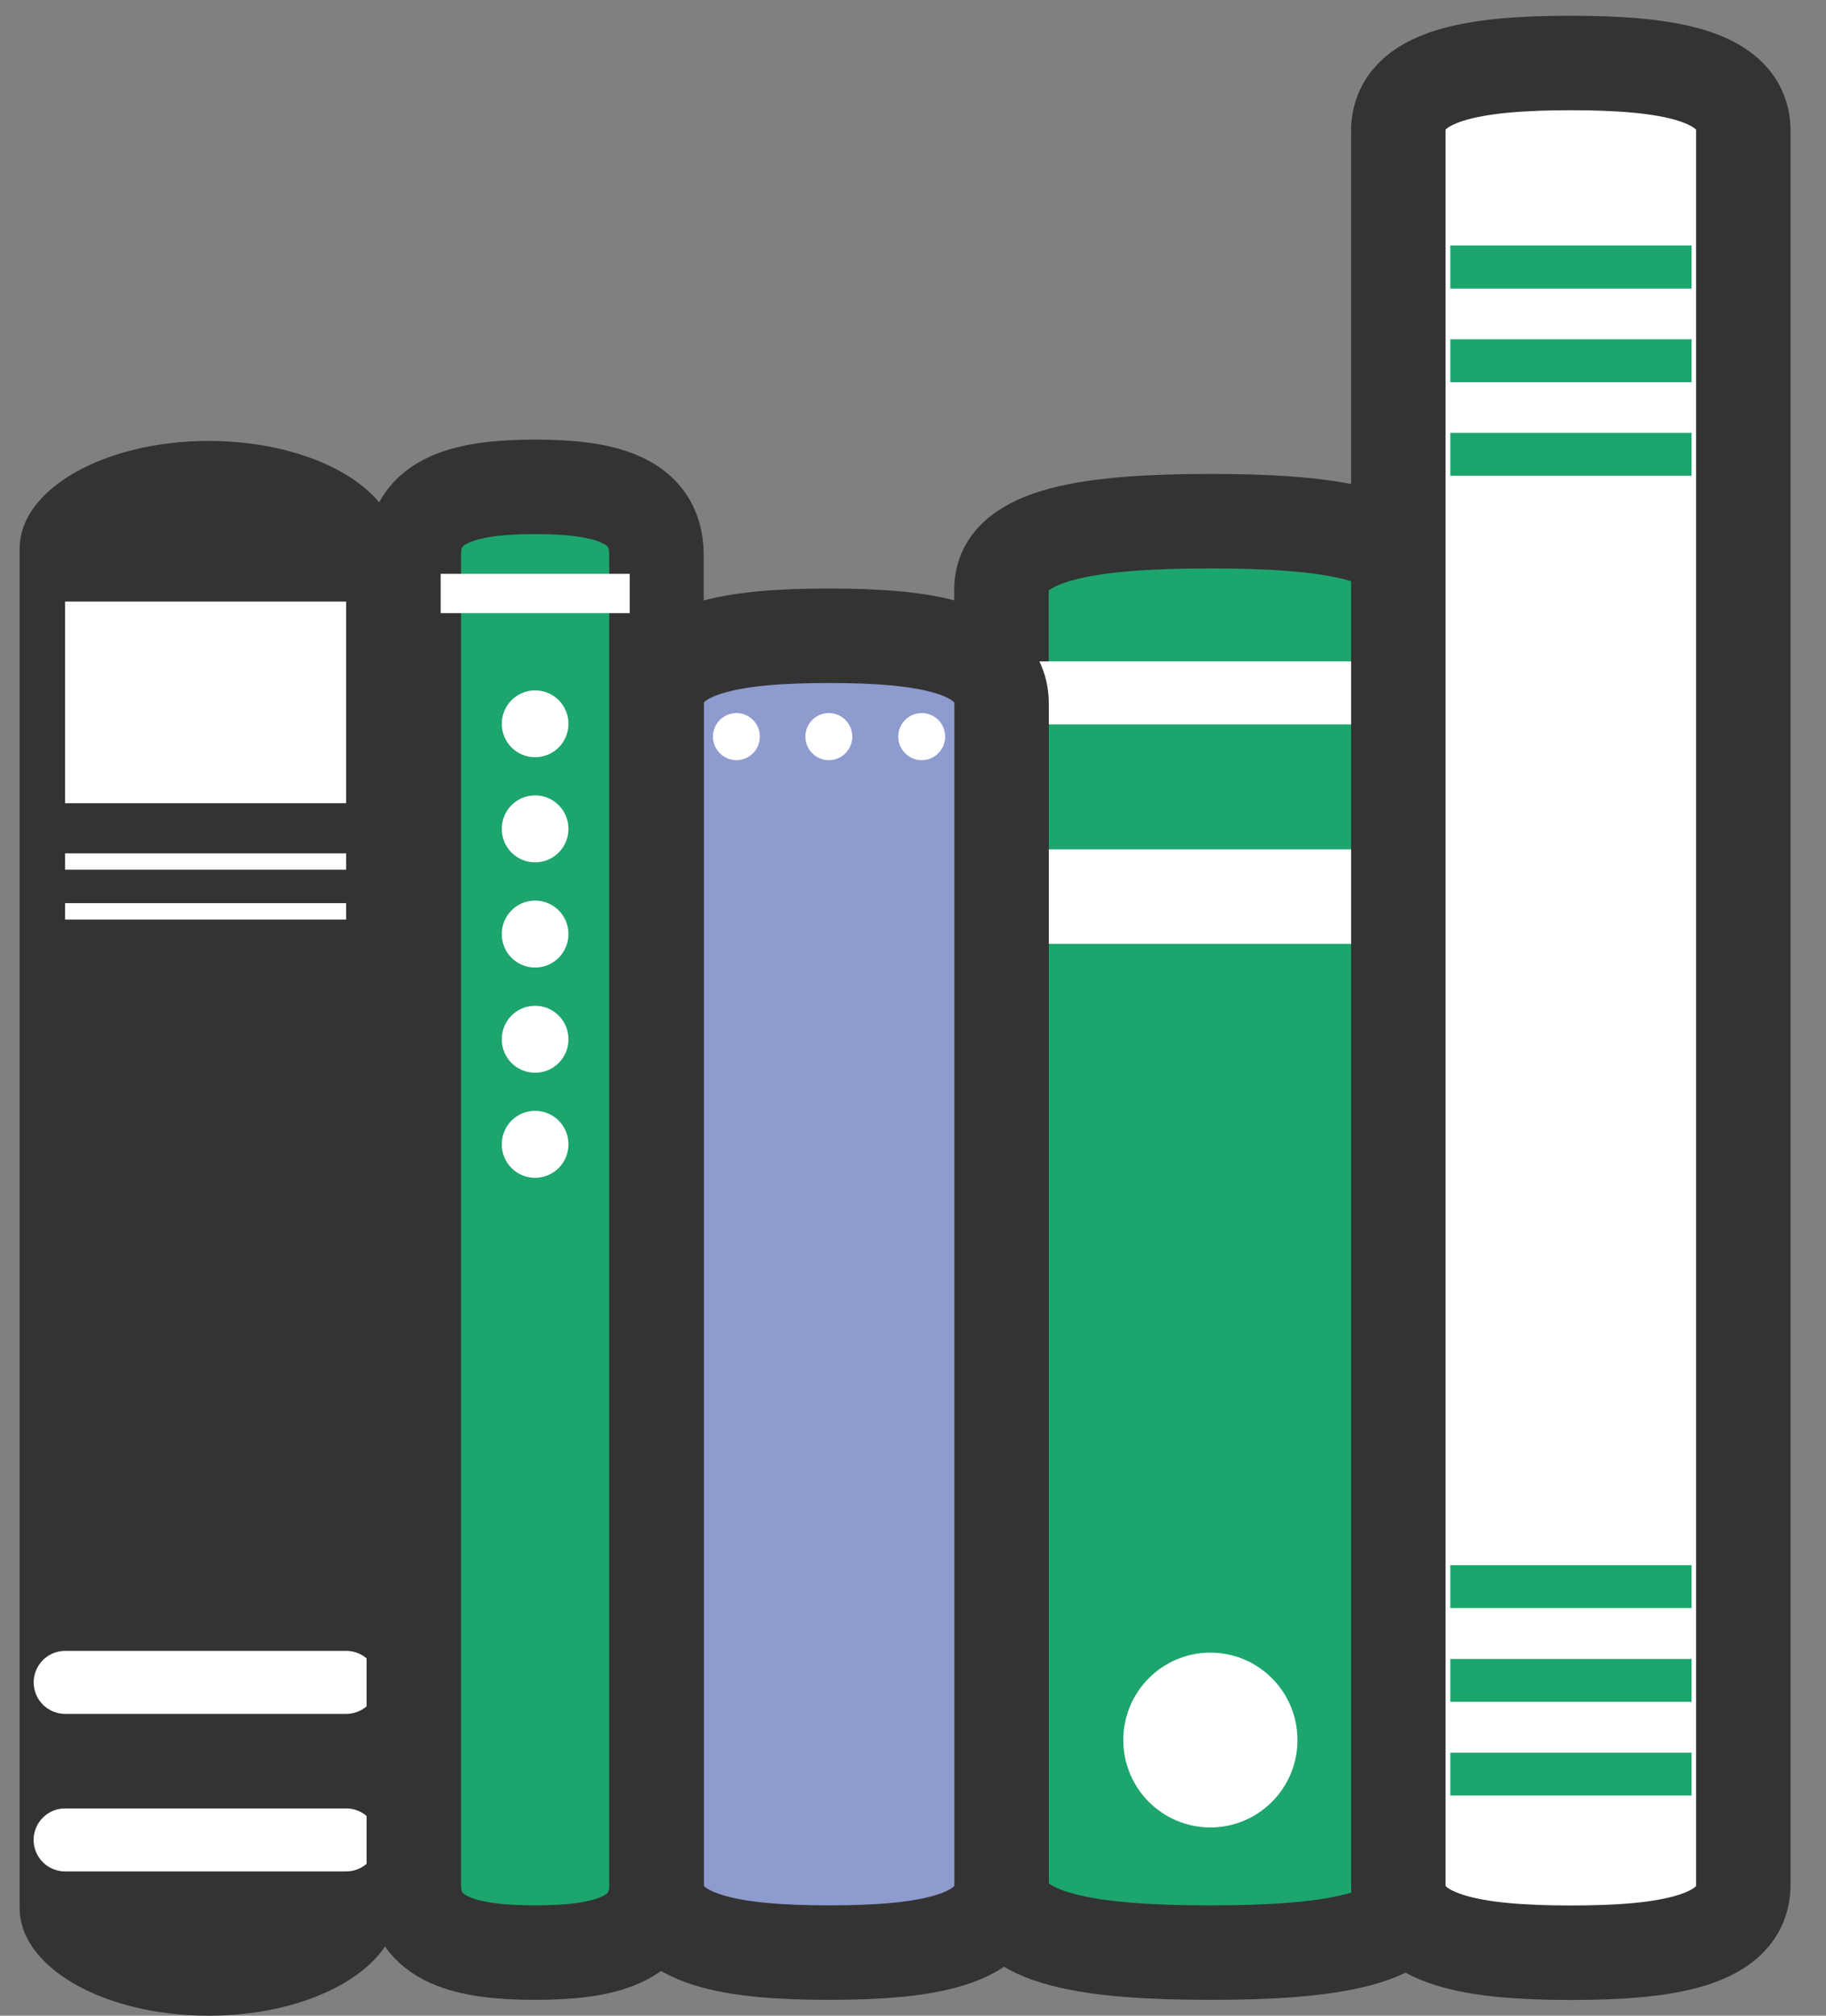 <svg width="29" height="32" viewBox="0 0 29 32" fill="none" xmlns="http://www.w3.org/2000/svg"><rect x="0" y="0" width="29" height="32" fill="#808080" stroke="none"/><path d="M22.537 29.919V9.355C22.537 8.456 21.052 8.274 19.221 8.274C17.39 8.274 15.905 8.456 15.905 9.355V29.916C15.905 30.814 17.39 30.998 19.221 30.998C21.052 30.998 22.537 30.816 22.537 29.916V29.919Z" fill="#1DA56E" stroke="#333333" stroke-width="1.5" stroke-linecap="round" stroke-linejoin="round"/><path d="M16.673 14.234H21.773" stroke="white" stroke-width="1.5" stroke-miterlimit="10" stroke-linecap="round"/><path d="M16.312 11L22.312 11" stroke="white" stroke-miterlimit="10"/><path d="M20.606 27.624C20.606 28.39 19.987 29.011 19.223 29.011C18.459 29.011 17.84 28.39 17.84 27.624C17.84 26.857 18.459 26.236 19.223 26.236C19.987 26.236 20.606 26.857 20.606 27.624Z" fill="white"/><path d="M6.312 30.292V8.708C6.312 7.764 4.97 7 3.313 7C1.657 7 0.312 7.766 0.312 8.708V30.292C0.312 31.236 1.655 32 3.312 32C4.968 32 6.311 31.236 6.311 30.292H6.312Z" fill="#333333"/><path d="M5.497 9.55H1.034V12.751H5.497V9.55Z" fill="white"/><path d="M5.497 13.547H1.034V13.807H5.497V13.547Z" fill="white"/><path d="M5.497 14.338H1.034V14.598H5.497V14.338Z" fill="white"/><path d="M1.035 26.708H5.498" stroke="white" stroke-miterlimit="10" stroke-linecap="round"/><path d="M1.034 29.209H5.497" stroke="white" stroke-miterlimit="10" stroke-linecap="round"/><path d="M15.907 29.919V11.175C15.907 10.275 14.681 10.093 13.167 10.093C11.654 10.093 10.428 10.275 10.428 11.175V29.917C10.428 30.814 11.654 30.998 13.167 30.998C14.681 30.998 15.907 30.816 15.907 29.917V29.919Z" fill="#8E9BCE" stroke="#333333" stroke-width="1.5" stroke-linecap="round" stroke-linejoin="round"/><path d="M13.536 11.694C13.536 11.9 13.369 12.068 13.164 12.068C12.958 12.068 12.791 11.9 12.791 11.694C12.791 11.487 12.958 11.32 13.164 11.32C13.369 11.32 13.536 11.487 13.536 11.694Z" fill="white"/><path d="M12.068 11.694C12.068 11.9 11.901 12.068 11.696 12.068C11.49 12.068 11.323 11.9 11.323 11.694C11.323 11.487 11.49 11.32 11.696 11.32C11.901 11.32 12.068 11.487 12.068 11.694Z" fill="white"/><path d="M15.011 11.694C15.011 11.9 14.844 12.068 14.638 12.068C14.433 12.068 14.266 11.9 14.266 11.694C14.266 11.487 14.433 11.32 14.638 11.32C14.844 11.32 15.011 11.487 15.011 11.694Z" fill="white"/><path d="M27.687 29.919V2.081C27.687 1.184 26.461 1 24.948 1C23.434 1 22.208 1.182 22.208 2.081V29.919C22.208 30.816 23.434 31 24.948 31C26.461 31 27.687 30.818 27.687 29.919Z" fill="white" stroke="#333333" stroke-width="1.5" stroke-linecap="round" stroke-linejoin="round"/><path d="M26.865 3.898H23.033V4.581H26.865V3.898Z" fill="#1DA56E"/><path d="M26.865 5.386H23.033V6.067H26.865V5.386Z" fill="#1DA56E"/><path d="M26.865 6.872H23.033V7.553H26.865V6.872Z" fill="#1DA56E"/><path d="M26.865 24.848H23.033V25.528H26.865V24.848Z" fill="#1DA56E"/><path d="M26.865 26.336H23.033V27.017H26.865V26.336Z" fill="#1DA56E"/><path d="M26.865 27.824H23.033V28.504H26.865V27.824Z" fill="#1DA56E"/><path d="M10.426 29.919V8.81C10.426 7.91 9.562 7.729 8.499 7.729C7.436 7.729 6.572 7.91 6.572 8.81V29.917C6.572 30.814 7.436 30.998 8.499 30.998C9.562 30.998 10.426 30.816 10.426 29.917V29.919Z" fill="#1DA56E" stroke="#333333" stroke-width="1.5" stroke-linecap="round" stroke-linejoin="round"/><path d="M9.028 11.491C9.028 11.784 8.792 12.021 8.498 12.021C8.205 12.021 7.969 11.784 7.969 11.491C7.969 11.199 8.205 10.96 8.498 10.96C8.792 10.96 9.028 11.197 9.028 11.491Z" fill="white"/><path d="M9.028 13.159C9.028 13.451 8.792 13.69 8.498 13.69C8.205 13.69 7.969 13.453 7.969 13.159C7.969 12.864 8.205 12.627 8.498 12.627C8.792 12.627 9.028 12.864 9.028 13.159Z" fill="white"/><path d="M9.028 14.829C9.028 15.121 8.792 15.36 8.498 15.36C8.205 15.36 7.969 15.123 7.969 14.829C7.969 14.534 8.205 14.297 8.498 14.297C8.792 14.297 9.028 14.534 9.028 14.829Z" fill="white"/><path d="M9.028 16.499C9.028 16.793 8.792 17.03 8.498 17.03C8.205 17.03 7.969 16.793 7.969 16.499C7.969 16.204 8.205 15.967 8.498 15.967C8.792 15.967 9.028 16.204 9.028 16.499Z" fill="white"/><path d="M9.028 18.167C9.028 18.459 8.792 18.698 8.498 18.698C8.205 18.698 7.969 18.461 7.969 18.167C7.969 17.872 8.205 17.635 8.498 17.635C8.792 17.635 9.028 17.872 9.028 18.167Z" fill="white"/><path d="M10.001 9.11H6.999V9.734H10.001V9.11Z" fill="white"/></svg>